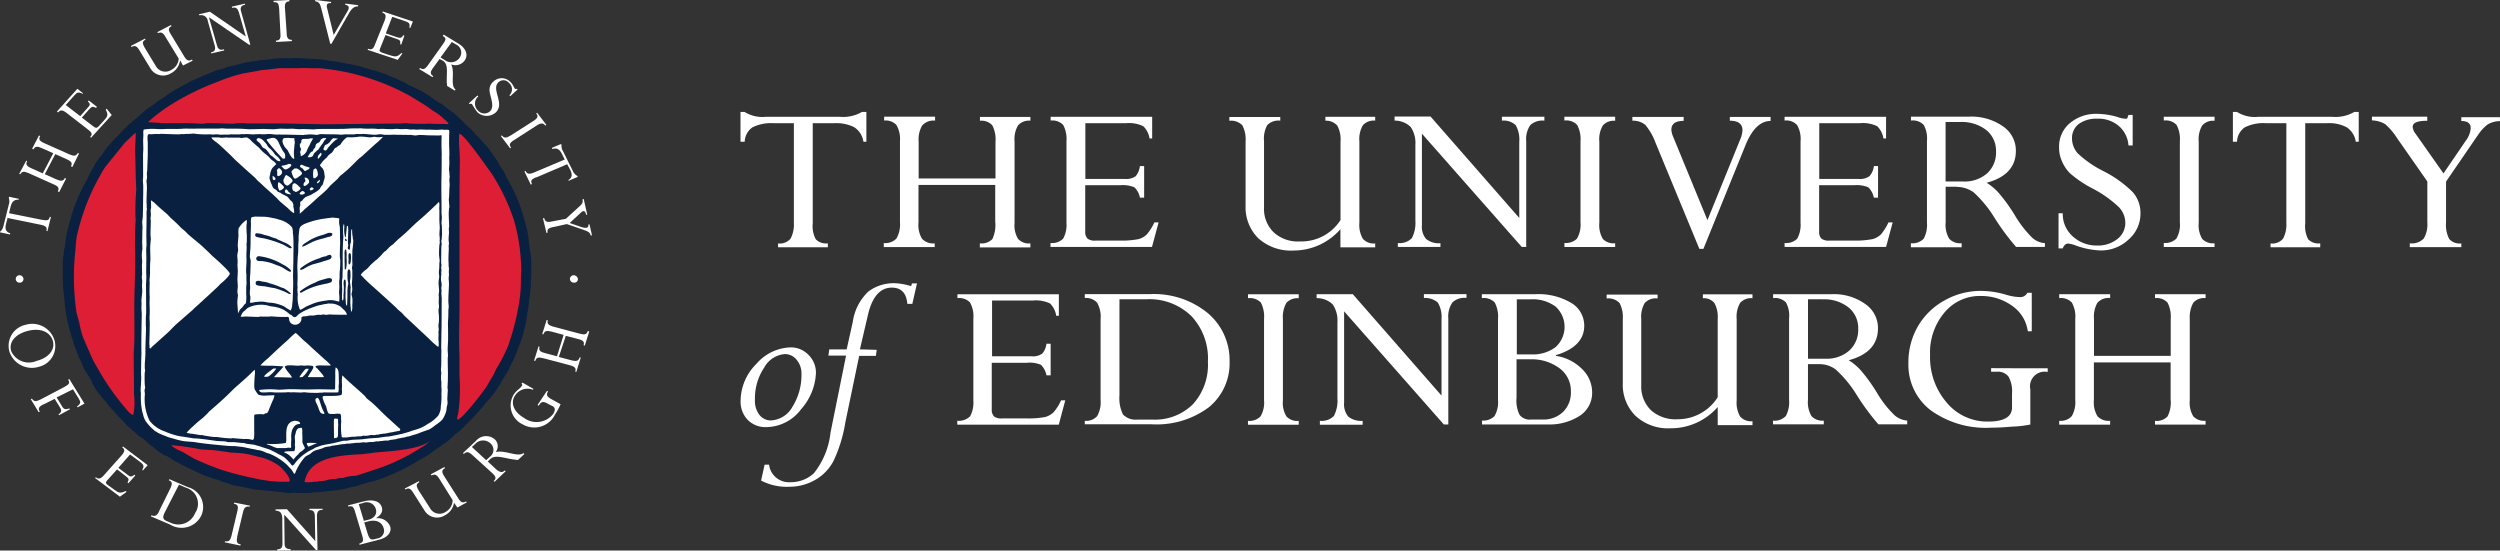 <?xml version="1.0" encoding="UTF-8"?>
<svg xmlns="http://www.w3.org/2000/svg" xmlns:xlink="http://www.w3.org/1999/xlink" width="168.558" height="37.117" viewBox="0 0 168.558 37.117">
  <rect x="0" y="0" width="168.558" height="37.117" fill="#333333" stroke="none"/>
  <defs>
    <clipPath id="a">
      <rect width="168.558" height="37.117" fill="none"></rect>
    </clipPath>
  </defs>
  <g transform="translate(-17377 -5672)">
    <g transform="translate(17377 5672)">
      <g clip-path="url(#a)">
        <path d="M2.842,80.175c.355.071.462.038.515-.2l.077.022-.237.946-.071-.022c.059-.2.012-.328-.385-.41L.509,80.055l-.1.394C.32,80.8.4,81,.693,81.089l-.024.077L0,81.023l.024-.071a.307.307,0,0,0,.119-.131.906.906,0,0,0,.095-.246l.355-1.422a.7.7,0,0,0,0-.448l.018-.082.663.142-.012.055c-.255,0-.45.066-.551.492l-.1.421,2.226.448Z" transform="translate(0 -65.358)" fill="#fff"></path>
        <path d="M8.818,56.753l.787.35c.32.142.462.12.58-.093l.077.038-.468.908L9.7,57.913c.1-.191.077-.328-.284-.476L7.74,56.687c-.32-.142-.45-.131-.58.082L7.1,56.731l.473-.891.059.038c-.1.191-.059.328.284.476l.77.345.71-1.357L8.628,55c-.32-.148-.462-.126-.568.087l-.089-.055.462-.886.077.038c-.118.219-.041.339.284.481l1.681.749c.32.142.462.12.58-.093l.077.038-.45.914-.095-.055c.1-.186.077-.306-.284-.471l-.77-.344-.711,1.356Z" transform="translate(-5.804 -45.01)" fill="#fff"></path>
        <path d="M23.709,36.715l-.059.071c-.237-.12-.3-.093-.486.12l-.474.536.829.629c.118.082.189.082.3-.038l.331-.361c.284-.312.337-.4.154-.766l.059-.066.343.427L23.312,38.8l-.059-.055c.148-.164.148-.273-.148-.5l-1.439-1.116c-.284-.219-.415-.219-.58-.038l-.077-.055L22.388,35.5l.385.3-.024.038c-.3-.148-.385-.1-.592.137l-.551.618.977.749.533-.6c.136-.137.16-.219-.018-.4l.059-.055Z" transform="translate(-17.173 -29.512)" fill="#fff"></path>
        <path d="M51.65,12.43a1.147,1.147,0,0,1-.616.842,1,1,0,0,1-1.4-.366l-.722-1.187c-.2-.328-.32-.328-.533-.219l-.036-.077.947-.492.035.071c-.207.109-.237.219-.059.536l.74,1.22a.737.737,0,0,0,1.054.284.908.908,0,0,0,.5-.766l-.888-1.455c-.16-.29-.3-.35-.509-.257l-.041-.071.912-.476.047.071c-.219.12-.237.252-.059.536l.906,1.5c.2.328.326.328.533.219l.041.077-.651.328-.177-.328Z" transform="translate(-39.513 -8.328)" fill="#fff"></path>
        <path d="M76.858,4.221l-.089.011L74.081,2.389h-.018L74.6,4.265c.071.273.213.35.474.273l.018.077-.876.2-.024-.066c.237-.055.355-.153.237-.536l-.444-1.57a.448.448,0,0,0-.568-.394l-.041-.066.746-.181,2.392,1.652h.024L76.094,2.1c-.1-.344-.219-.416-.474-.355L75.6,1.661l.876-.2.024.071c-.284.055-.355.2-.255.509l.61,2.2Z" transform="translate(-59.973 -1.213)" fill="#fff"></path>
        <path d="M101.849,2.259c.018.328.118.427.355.427v.088l-1.066.055-.012-.088c.237-.011.337-.109.308-.454L101.346.569c-.03-.35-.106-.438-.367-.421l-.018-.093L102.027,0l.018.088c-.237.011-.337.12-.308.454l.118,1.712Z" transform="translate(-82.525)" fill="#fff"></path>
        <path d="M117.456,2.959l-.077-.011-.592-2.33c-.089-.345-.142-.492-.426-.536L116.373,0l1.066.131-.012.082c-.207-.022-.32.055-.272.284l.456,1.86.947-1.625c.119-.219.095-.366-.177-.416L118.4.241l.864.109-.012.082c-.219-.016-.415.109-.616.47L117.45,2.97Z" transform="translate(-95.113)" fill="#fff"></path>
        <path d="M138.049,6.836l-.077-.022c.024-.257-.012-.29-.3-.383l-.693-.241-.373.93c-.059.131-.024.191.13.252l.491.164c.414.131.521.153.817-.131l.077.022-.314.437-2.031-.678.024-.071c.219.071.355.055.474-.3l.651-1.614c.119-.328.071-.437-.16-.525l.03-.077,2.031.678-.178.438-.059-.022c.059-.306-.036-.355-.344-.459l-.811-.273L137,6.081l.782.263c.2.055.284.055.4-.142l.071.022-.207.6Z" transform="translate(-110.988 -3.827)" fill="#fff"></path>
        <path d="M156.972,14.336l.278.164a.6.6,0,0,1,.255.9.688.688,0,0,1-.965.181l-.32-.2.758-1.039Zm-.817,1.149.207.109c.462.274.207.908.3,1.707l.515.312.059-.066c-.391-.284-.018-1.149-.3-1.7a.766.766,0,0,0,.918-.273c.213-.306.148-.755-.4-1.11l-1.024-.624-.059.093c.213.12.249.219.03.525L155.373,15.9c-.219.312-.355.312-.533.191l-.059.071.9.547.047-.071c-.207-.12-.219-.263-.024-.536l.45-.618Z" transform="translate(-126.517 -11.508)" fill="#fff"></path>
        <path d="M175.92,32.491l-.059-.055a.557.557,0,0,0-.03-.837.48.48,0,0,0-.693-.055c-.4.35.03.957.03,1.5a.705.705,0,0,1-.237.558.928.928,0,0,1-1.214-.011,4.315,4.315,0,0,1-.373-.558c-.041-.038-.089-.038-.154,0l-.059-.055.574-.531.059.066a.638.638,0,0,0-.018.952.567.567,0,0,0,.8.055c.373-.339-.024-1.028-.024-1.455a.722.722,0,0,1,.278-.569.8.8,0,0,1,1.125.038c.213.2.237.383.314.454.041.038.059.038.118,0l.059.055-.491.448Z" transform="translate(-141.517 -26.01)" fill="#fff"></path>
        <path d="M185.874,46.909c-.3.186-.355.317-.2.5l-.059.055-.622-.82.059-.055c.148.191.278.2.592.011l1.527-.974c.308-.2.355-.328.2-.509l.059-.055.622.82-.059.055c-.148-.191-.3-.2-.592-.011l-1.527.984Z" transform="translate(-151.217 -37.463)" fill="#fff"></path>
        <path d="M194.416,59.791c-.32.142-.385.219-.284.454l-.077.044-.432-.891.077-.038c.089.181.2.263.568.109l2.072-.875-.178-.361c-.166-.345-.355-.438-.651-.345l-.036-.077.616-.263.041.066a.507.507,0,0,0,0,.164.648.648,0,0,0,.095.252l.651,1.313a.709.709,0,0,0,.3.35l.047.071-.616.263-.024-.044c.207-.142.32-.3.13-.689l-.207-.383-2.072.886Z" transform="translate(-158.267 -47.839)" fill="#fff"></path>
        <path d="M201.206,81.385c-.355.077-.45.164-.4.383l-.077.027-.237-.985.077-.027c.059.2.13.328.533.235l.935-.181.841-.766c.284-.246.32-.339.284-.547l.077-.027.237,1.056-.071.022c-.059-.3-.19-.312-.343-.164l-.769.711.829.284c.26.082.473.055.432-.181l.077-.016.166.738-.077.022c-.059-.2-.142-.263-.438-.366l-1.184-.41-.888.2Z" transform="translate(-163.884 -66.086)" fill="#fff"></path>
        <path d="M4.44,129.943c.817-.219,1.5.022,1.7.656.166.547-.2,1.132-1.107,1.367a1.3,1.3,0,0,1-1.693-.656c-.19-.6.26-1.149,1.1-1.367m-.136-.416a1.445,1.445,0,0,0-1.083,1.821,1.591,1.591,0,0,0,1.971,1.012,1.436,1.436,0,0,0,1.054-1.821A1.567,1.567,0,0,0,4.3,129.528" transform="translate(-2.581 -107.627)" fill="#fff"></path>
        <path d="M12.2,153.207c-.32.164-.373.3-.237.492l-.083.033-.533-.875.083-.033c.13.2.255.219.58.055l1.622-.853c.32-.175.373-.273.237-.481l.083-.038,1.018,1.652-.462.252-.041-.055c.284-.219.255-.306.1-.563l-.373-.6-1.1.547.385.635c.118.181.237.191.473.109l.041.055-.734.4-.041-.055c.178-.11.237-.257.13-.421l-.385-.624-.77.383Z" transform="translate(-9.275 -125.946)" fill="#fff"></path>
        <path d="M37.368,180.953l-.071-.044c.118-.219.1-.273-.142-.454l-.562-.438-.687.766c-.089.109-.089.175.041.273l.4.29c.355.263.438.312.829.131l.059.055-.45.328L35.112,180.6l.047-.055c.177.137.308.137.551-.137l1.184-1.329c.237-.273.237-.4.047-.547l.059-.055,1.658,1.258-.326.355-.041-.038c.154-.273.089-.356-.154-.547l-.669-.492-.787.9.651.492c.148.109.237.137.432-.027l.059.055-.462.514Z" transform="translate(-28.7 -148.37)" fill="#fff"></path>
        <path d="M57.588,191.881l.515.219a1.122,1.122,0,0,1,.58,1.7,1.212,1.212,0,0,1-1.634.656l-.284-.12c-.237-.109-.308-.219-.119-.6l.947-1.849Zm-1.326,1.794c-.16.328-.3.355-.521.273l-.041.071,1.285.547a1.481,1.481,0,0,0,2.1-.569,1.385,1.385,0,0,0-.888-1.947l-1.243-.536-.047.071c.237.093.255.219.118.525l-.77,1.559Z" transform="translate(-45.529 -159.205)" fill="#fff"></path>
        <path d="M83.814,203.181c-.077.328-.012.454.237.492l-.03.077-1.054-.219.024-.077c.225.055.343-.022.432-.355l.4-1.679c.077-.344.024-.438-.237-.492l.03-.077,1.054.208-.024.071c-.249-.044-.367.044-.444.361l-.4,1.685Z" transform="translate(-67.817 -166.966)" fill="#fff"></path>
        <path d="M104.531,206.138h-.083l-2.131-2.379H102.3l.024,1.936c0,.273.13.383.4.366v.088l-.9.011v-.082c.237,0,.373-.071.355-.476l-.012-1.625c-.018-.312-.106-.492-.456-.509v-.082l.77-.011,1.895,2.133h.012l-.024-1.624c0-.355-.119-.454-.367-.454v-.082h.894v.066c-.3,0-.385.12-.385.438l.035,2.286Z" transform="translate(-83.135 -169.042)" fill="#fff"></path>
        <path d="M129.559,201.383l-.343-1.132.284-.071a.632.632,0,0,1,.864.4c.1.328-.089.629-.515.728l-.3.076Zm-.106,1.023c.1.339.041.438-.207.514l.024.071,1.332-.345c.533-.131.847-.492.734-.875a.9.9,0,0,0-.971-.563c.355-.219.491-.454.4-.749-.1-.345-.5-.569-1.2-.394l-1.078.273.024.077c.237-.055.355,0,.45.345l.5,1.663Zm.13-.919.272-.071c.515-.137.912.044,1.03.437a.527.527,0,0,1-.4.711l-.237.055c-.213.055-.314-.011-.432-.366Z" transform="translate(-105.025 -166.263)" fill="#fff"></path>
        <path d="M152.784,189.074a1.155,1.155,0,0,1-.616.859.992.992,0,0,1-1.391-.345l-.746-1.176c-.207-.328-.32-.328-.533-.219l-.036-.066.947-.492.035.066c-.207.12-.237.219-.059.536l.77,1.2a.733.733,0,0,0,1.048.273.908.908,0,0,0,.485-.8l-.9-1.444c-.177-.273-.3-.328-.515-.219l-.059-.077.918-.492.041.077c-.219.12-.237.252-.059.536l.947,1.488c.2.328.337.328.533.219l.047.066-.633.345-.237-.339Z" transform="translate(-122.17 -155.19)" fill="#fff"></path>
        <path d="M171.531,174.99l.219-.2a.717.717,0,0,1,1.018-.055.57.57,0,0,1-.018.908l-.255.235Zm1.066.985.166-.164c.385-.361.989-.016,1.877.055l.426-.4-.059-.066c-.379.3-1.214-.219-1.871-.071a.634.634,0,0,0-.083-.875.9.9,0,0,0-1.261.137l-.864.809.059.055c.178-.148.3-.175.574.076l1.338,1.214c.284.263.272.383.1.536l.059.055.752-.711-.059-.055c-.177.164-.314.142-.592-.082l-.557-.52Z" transform="translate(-139.715 -144.852)" fill="#fff"></path>
        <path d="M191.9,154.366a4.356,4.356,0,0,1-.373.689,1.556,1.556,0,0,1-2.173.667,1.409,1.409,0,0,1-.616-2.007c.219-.328.426-.394.533-.569.059-.071.059-.12,0-.181l.059-.066.746.427-.041.055a1,1,0,0,0-1.208.4c-.314.481-.095,1.094.61,1.5a1.425,1.425,0,0,0,1.942-.235c.118-.164.225-.416,0-.547l-.3-.153c-.3-.181-.456-.181-.592.022l-.059.093-.077-.055.633-.946.077.038c-.154.219-.059.35.154.481l.693.383Z" transform="translate(-154.106 -127.105)" fill="#fff"></path>
        <path d="M198.913,130.4l.829.219c.343.088.474.044.545-.2l.077.016-.3.968-.071-.022c.059-.2.024-.328-.355-.427l-1.794-.476c-.355-.087-.474-.055-.551.186l-.077-.022.3-.963.071.022c-.059.219-.012.328.355.427l.817.219.45-1.444-.811-.219c-.367-.088-.473-.044-.556.186l-.077-.022.3-.952.077.022c-.059.219.024.328.355.427l1.794.476c.343.093.474.055.545-.18l.1.033-.3.952-.083-.022c.059-.2.024-.328-.355-.416l-.841-.219-.474,1.422Z" transform="translate(-161.207 -106.325)" fill="#fff"></path>
        <path d="M6.219,110.27a.243.243,0,0,1-.272.235.25.25,0,1,1,.006-.5.279.279,0,0,1,.272.273" transform="translate(-4.638 -91.448)" fill="#fff"></path>
        <path d="M210.961,110.27a.243.243,0,0,1-.272.235.266.266,0,0,1-.272-.252.258.258,0,0,1,.272-.246.3.3,0,0,1,.272.273" transform="translate(-171.993 -91.448)" fill="#fff"></path>
        <path d="M46.6,50.633a6.953,6.953,0,0,0,.6-.355l.515-.284.456-.328.491-.339.1-.093.119-.055a4.613,4.613,0,0,0,.414-.328l.3-.29.355-.273c.047-.038.059-.082.118-.12.083-.082.19-.164.266-.252l.178-.2a5.458,5.458,0,0,0,.568-.585l.415-.465c.089-.12.2-.235.284-.355l.142-.142.45-.58c.041-.055.059-.131.119-.2a.883.883,0,0,1,.1-.131c.024-.055.059-.109.077-.164l.3-.492c.077-.109.154-.246.237-.361.059-.131.095-.263.16-.383s.142-.274.207-.4c.237-.569.462-1.149.651-1.75a.986.986,0,0,1,.035-.219,5.918,5.918,0,0,0,.154-.656l.041-.35c.041-.2.077-.383.1-.574l.041-.454.047-.181.024-.383.041-.2v-.273a16.069,16.069,0,0,0,.018-1.772c-.024-.3-.089-.6-.13-.875-.035-.317-.059-.613-.118-.908a14.784,14.784,0,0,0-.74-2.352,3.583,3.583,0,0,1-.154-.328c-.106-.219-.225-.421-.326-.635l-.119-.18a5.7,5.7,0,0,0-.272-.569c-.071-.109-.148-.2-.225-.317l-.178-.344c-.219-.328-.45-.645-.681-.957l-.255-.273-.3-.345a2.372,2.372,0,0,1-.272-.263c-.059-.055-.077-.12-.13-.164-.059-.071-.142-.142-.219-.219l-.136-.109a3.528,3.528,0,0,1-.32-.339l-.3-.263-.284-.273-.4-.284-.414-.328c-.089-.066-.2-.109-.284-.164l-.355-.241a1.2,1.2,0,0,1-.249-.191l-.2-.109-.255-.164a9.074,9.074,0,0,0-.876-.416,3.288,3.288,0,0,1-.32-.191c-.2-.082-.373-.18-.551-.263l-.462-.181a1.83,1.83,0,0,1-.237-.109L44.8,24.22a1.217,1.217,0,0,1-.314-.1c-.3-.093-.592-.164-.888-.252-.142-.038-.284-.093-.438-.131-.308-.082-.633-.131-.947-.191-.213-.055-.432-.093-.639-.131l-.415-.044a6.174,6.174,0,0,0-.722-.109l-.284-.011-.2-.022-.373-.011c-.3-.022-.592-.038-.888-.038a1.332,1.332,0,0,1-.391.011h-.438a.389.389,0,0,0-.13.016l-.32.011-.166.038-.166.022a.36.36,0,0,0-.154.011.264.264,0,0,1-.1.011.578.578,0,0,0-.2.022,1.4,1.4,0,0,0-.473.071.316.316,0,0,1-.1.011.672.672,0,0,0-.3.044,3.022,3.022,0,0,0-.669.142,1.251,1.251,0,0,0-.355.093.728.728,0,0,0-.3.066,1.255,1.255,0,0,0-.414.131c-.071.022-.178.022-.237.071a1.1,1.1,0,0,0-.415.126l-.272.109c-.474.191-.947.394-1.391.6a1.36,1.36,0,0,1-.225.137,10.235,10.235,0,0,0-1.539.93c-.148.093-.3.181-.432.284-.083.055-.16.12-.237.181-.13.093-.284.181-.415.284-.272.2-.533.454-.787.678-.154.126-.32.273-.474.383a1.156,1.156,0,0,1-.154.164c-.071.077-.148.137-.213.2-.118.109-.2.235-.3.345a2.172,2.172,0,0,0-.284.273l-.119.137c-.166.181-.32.345-.462.525l-.3.438c-.142.164-.3.383-.414.547a1.845,1.845,0,0,1-.089.186L25,30.915c-.077.153-.142.328-.219.476l-.077.137c-.077.131-.142.273-.237.416a2.7,2.7,0,0,1-.118.273c-.047.088-.095.175-.136.273l-.118.317c-.059.109-.089.219-.142.328a19.259,19.259,0,0,0-.592,2.144l-.041.416c-.018.164-.071.345-.095.492a2.554,2.554,0,0,1-.041.383,2.478,2.478,0,0,0-.024.3c-.024.6-.012,1.181.012,1.75.012.273.059.563.089.837l.024.355c.041.366.118.749.178,1.116.024.093.059.191.077.284a8.047,8.047,0,0,0,.237.859l.071.2a1.836,1.836,0,0,0,.047.2l.355.93a3.825,3.825,0,0,1,.177.344.925.925,0,0,1,.083.235,4.281,4.281,0,0,0,.337.563c.071.153.19.3.266.465a.234.234,0,0,0,.059.164c.018.038.059.055.083.109s.059.131.095.2a2.528,2.528,0,0,0,.284.383l.178.219c.077.1.178.2.255.29l.178.252c.118.12.219.252.355.367.095.109.19.219.278.339.118.12.237.219.355.344a3.723,3.723,0,0,0,.3.328c.148.126.3.273.456.4l.237.219c.13.109.284.175.4.273l.355.328.261.181c.106.087.2.186.314.273l.415.273a1.759,1.759,0,0,1,.3.126c.1.071.219.142.32.219l.337.175c.4.219.829.427,1.243.618.2.082.379.191.574.252s.379.131.557.2a.748.748,0,0,0,.207.055c.178.055.355.131.533.191l.142.038c.154.055.308.12.473.164l.592.109c.3.055.6.131.9.181.119.011.219.022.32.022.142.016.3.044.45.055l.355.022.213.038c.077,0,.154.016.237.016.177.022.355.055.533.071a2.347,2.347,0,0,0,.284.011l.166-.022c.166,0,.355.022.533.022a2.707,2.707,0,0,1,.3,0,2.577,2.577,0,0,0,.592-.055h.278a2.631,2.631,0,0,1,.355-.044c.432-.038.841-.082,1.255-.153a3.245,3.245,0,0,0,.415-.109l.533-.109a1.757,1.757,0,0,0,.249-.093c.136-.038.278-.071.414-.12l.178-.055.3-.066c.213-.055.414-.126.639-.2l.373-.164c.118-.055.249-.093.367-.142l.1-.055c.119-.066.249-.109.367-.164l.426-.23a.936.936,0,0,1,.225-.109" transform="translate(-18.917 -19.27)" fill="#092040"></path>
        <path d="M62.311,74.56H62.3v-.011a.043.043,0,0,1-.041-.038l-.148-.235-.337-.355a4.076,4.076,0,0,0-1.125-.711l-.261-.082a2.567,2.567,0,0,0-.284-.12,1.28,1.28,0,0,0-.3-.055,2.073,2.073,0,0,0-.308-.066l-.633-.131c-.207-.022-.415-.055-.616-.071a4.468,4.468,0,0,1-.474-.016c-.746-.071-1.492-.131-2.214-.252-.249-.033-.5-.033-.74-.066a5.65,5.65,0,0,1-.711-.181,2.655,2.655,0,0,1-.373-.109c-.118-.055-.237-.093-.355-.142-.083-.044-.178-.077-.249-.109a1.606,1.606,0,0,0-.177-.11c-.024-.016-.059-.027-.077-.054a3.469,3.469,0,0,1-.515-.525,1.3,1.3,0,0,1-.237-.465c-.018-.088-.047-.164-.071-.257a4.585,4.585,0,0,1-.1-1.187,1.22,1.22,0,0,0-.018-.252c.012-.312.041-.629.041-.93l-.012-.2.012-.93c0-.2.024-.4.012-.6-.012-.821.012-1.685.024-2.527l-.024-.35L52,63.035l-.012-.181.059-.569c0-.148-.018-.3-.018-.438a2.834,2.834,0,0,0,.012-.317,2.129,2.129,0,0,1-.024-.273,1.179,1.179,0,0,0,.018-.252l-.012-.509a2.543,2.543,0,0,0,.018-.312,2.475,2.475,0,0,1,.012-.76,3.089,3.089,0,0,0-.012-.4l.012-.892.012-.181-.024-.383.041-.328c.018-.531.018-1.078.03-1.6V55.1c-.012-.131-.024-.252-.024-.383a1.311,1.311,0,0,0,.018-.263L52.1,53.091c0-.164.018-.317.018-.47l-.012-.558.018-.367a.984.984,0,0,1,.012-.328c0-.027.041-.027.059-.027a3.4,3.4,0,0,1,.728-.038,5.567,5.567,0,0,0,.8,0h.734c.142,0,.284-.011.438-.022.3,0,.533.017.805,0H57a3.409,3.409,0,0,0,.414-.016c.119,0,.219.022.355.022H58.2c.225,0,.474,0,.711.016l.314.022c.32,0,.651-.011.977-.022l.651.022c.178,0,.355-.038.545-.038l.415.011.373-.011.438.038c.119-.011.219-.011.337-.011l.651.022c.095-.017.2-.017.3-.027.592-.011,1.149,0,1.741-.011l.385-.022c.272-.016.533,0,.8-.016a.3.3,0,0,0,.136.016c.225.022.474,0,.728.011.1,0,.177.022.284.022a3.173,3.173,0,0,1,.326-.011c.166.011.373.022.533.022.119,0,.237-.022.367-.022l.272.022.385-.011.272.038.219-.011a1.182,1.182,0,0,0,.237.016l.237-.011.414.016c.225-.011.456.011.687.011l.337-.022a.989.989,0,0,0,.219.016.745.745,0,0,1,.219.011l.012.011c.047.071.018.191.018.284,0,.273-.012.563,0,.853.012.181.012.383.012.558l-.012.181c.012.137.012.273.012.383l-.024.383.047.5-.024.191a3.1,3.1,0,0,0,.024.328l-.024.328-.012.4-.024.317.041.492a.344.344,0,0,0-.03.175,2.31,2.31,0,0,0-.012.4c0,.235.024.492.024.727l-.024.153a3.037,3.037,0,0,1,.012.328,3.855,3.855,0,0,0-.024.4c0,.093.024.191.024.284l-.024.153a1.16,1.16,0,0,1,.012.2c-.012.263-.024.492-.024.766.012.126.012.257.012.383l.024.148-.012.263.012.164-.024.273a2.993,2.993,0,0,1,.024.4c-.012.366-.041.727-.041,1.1,0,.153.024.284.024.427a1.755,1.755,0,0,0-.024.252c0,.181,0,.356-.012.525l-.018.284c.012.355.012.711.012,1.056,0,.257-.03.514-.03.755l.024.4c0,.055-.018.109-.018.153v.284l.012.678c0,.263,0,.547-.018.831l-.012.219.024.148c-.018.164-.018.328-.03.492-.012.126.012.273.012.41-.012.082-.041.181-.059.263a1.337,1.337,0,0,1-.036.273,1.922,1.922,0,0,1-.237.525,1.553,1.553,0,0,1-.308.274c-.059.055-.13.093-.2.142a2.462,2.462,0,0,1-.373.263c-.077.038-.178.055-.255.093-.178.055-.355.131-.533.2-.154.055-.337.093-.491.153l-.13.038a.829.829,0,0,0-.284.071.574.574,0,0,0-.219.038,1.4,1.4,0,0,0-.3.055.17.17,0,0,1-.089.027.508.508,0,0,0-.142.022,1.361,1.361,0,0,0-.367.071,1.143,1.143,0,0,0-.237,0,.538.538,0,0,0-.148.027.483.483,0,0,0-.219.022h-.118a.33.33,0,0,0-.166.027.564.564,0,0,0-.154.022,1.017,1.017,0,0,0-.32.016l-.118.011c-.1,0-.207-.038-.3.011a.412.412,0,0,0-.166.011H66.6a1.573,1.573,0,0,0-.284.017.478.478,0,0,1-.118.011l-.083.011a.2.2,0,0,1-.077.011h-.13a.423.423,0,0,0-.16.027l-.118.011a.464.464,0,0,0-.178.022.33.33,0,0,0-.166.027.506.506,0,0,0-.142.022.3.3,0,0,0-.119.016l-.083.011a.517.517,0,0,0-.219.055.373.373,0,0,0-.136.016.891.891,0,0,0-.385.109c-.1.038-.2.055-.284.093a.9.9,0,0,0-.515.263c-.119.093-.272.131-.385.235a3.594,3.594,0,0,0-.663,1.083" transform="translate(-42.455 -42.611)" fill="#fff"></path>
        <path d="M65.044,74.511c.071-.038.16-.055.249-.093a5.356,5.356,0,0,1,.533-.109c.331-.055.651-.142.971-.219h.237a3.415,3.415,0,0,1,.391-.066L67.957,74c.2-.011.415-.055.628-.071l.568-.038c.166-.022.337-.055.5-.071a.815.815,0,0,1,.16-.011c.255-.038.515-.093.746-.142.077-.027.166-.027.237-.055a7.306,7.306,0,0,0,.7-.219,4.055,4.055,0,0,0,.556-.186,2.488,2.488,0,0,0,.438-.252,2.392,2.392,0,0,0,.711-.569,1.27,1.27,0,0,0,.154-.416,1.008,1.008,0,0,0,.012-.191,4.285,4.285,0,0,0,.041-.875,2.642,2.642,0,0,0,.012-.306.766.766,0,0,1-.012-.164V70.1l-.024-.131v-.23c0-.071.018-.131.018-.219s-.024-.137-.024-.219.018-.164.018-.262c.012-.328,0-.667.012-1l-.012-.246.012-.875c.024-.8.012-1.657.024-2.461a1.231,1.231,0,0,1-.018-.257.162.162,0,0,1-.012-.071.558.558,0,0,0,.012-.2.6.6,0,0,1-.012-.142c0-.055.024-.131.024-.2,0-.142-.047-.273-.047-.416a2.173,2.173,0,0,1,.024-.29.564.564,0,0,0-.012-.142l.024-.137-.024-.164.024-.191c0-.055-.024-.109-.024-.164l.012-1.039c0-.077.024-.148.024-.219s-.024-.131-.024-.2l.024-.12.024-.339-.012-.547-.024-.181c0-.142.024-.273.024-.4l-.024-.317c.012-.82-.024-1.6,0-2.423.012-.438.012-.9.012-1.351.012-.252-.012-.509-.012-.738s0-.454.012-.7c0-.022-.13-.011-.154,0l-.77-.011c-.166-.011-.337-.022-.515-.022a.337.337,0,0,0-.154.011l-.19.022-.284-.038-.965-.011a3.013,3.013,0,0,0-.385,0h-.468a1.018,1.018,0,0,0-.444-.016.441.441,0,0,1-.119.011,2.582,2.582,0,0,1-.355-.016c-.178-.011-.367-.038-.545-.038-.142.038-.337-.022-.473.022a.375.375,0,0,1-.119.011h-.438a.733.733,0,0,0-.225.011.316.316,0,0,0-.142.011c-.119,0-.219-.022-.337-.022l-.858-.011a1.287,1.287,0,0,0-.355.011c0,.022-.018.022-.059.022a.478.478,0,0,1-.13.011,2.22,2.22,0,0,0-.568-.022.14.14,0,0,1-.077.011.464.464,0,0,0-.178.022L62.9,53.447h-.32c-.059,0-.13-.022-.166,0a2.891,2.891,0,0,1-.308-.011,2.071,2.071,0,0,0-.58-.011h-.284a.393.393,0,0,0-.2,0,1.141,1.141,0,0,0-.272.011c-.166,0-.308-.022-.474-.022a.409.409,0,0,0-.166.011,1.168,1.168,0,0,0-.337.011h-.462a.833.833,0,0,0-.237.011c-.189,0-.391,0-.592.011a1.386,1.386,0,0,0-.474-.011,2.341,2.341,0,0,0-.432-.011,6.767,6.767,0,0,1-.758-.038.7.7,0,0,0-.32,0,.34.34,0,0,0-.154.011,1.029,1.029,0,0,0-.32.011.9.9,0,0,0-.3.011c-.32,0-.681-.016-1.03-.027a1.162,1.162,0,0,0-.337.011,2.438,2.438,0,0,0-.5.011c-.059,0-.207-.028-.237.016-.083.109-.03.438-.03.536v.875l-.035.974c0,.093-.024.153-.024.252l.012.252-.041.252a3.325,3.325,0,0,1,.03.531c-.012.284-.024.6-.024.9.012.12.012.235.012.356a.4.4,0,0,1,.012.12,1.3,1.3,0,0,0-.024.219c.012.52-.012,1.017-.012,1.542l.012.667a2.863,2.863,0,0,0-.024.328l.012.492-.012,1.017c.012.12.012.235.012.355l-.024.46.012,1.843c0,.148-.024.273-.024.438v.481a1.319,1.319,0,0,1,.012.219c-.012.547-.041,1.067-.041,1.624,0,.252-.024.476-.041.711v.328l.024.126-.024.131c-.012.12-.012.252-.012.366,0,.137,0,.317.012.47,0,.071.024.131.024.2s-.041.12-.041.191c0,.093.024.153.024.252a3.29,3.29,0,0,0,.32,1.794,2.168,2.168,0,0,0,1.007.711,5.093,5.093,0,0,0,.817.284c.207.055.414.071.633.109l.515.082a4.723,4.723,0,0,1,.491.033c.355.038.71.093,1.066.142.166.011.355.022.515.022a1.008,1.008,0,0,1,.219.055H59.4l.438.044a1.374,1.374,0,0,0,.219.011,1.528,1.528,0,0,1,.2.055l.533.066.178.055a2.634,2.634,0,0,1,.355.109c.178.055.355.109.533.175l.367.181.207.12a2.381,2.381,0,0,1,.4.219,3.779,3.779,0,0,1,.4.41c.047.055.071.109.136.131,0,.022.012.011.024.011,0-.022.059-.055.089-.082l.077-.109a3.11,3.11,0,0,1,1.208-.93.885.885,0,0,1,.3-.148" transform="translate(-43.648 -44.373)" fill="#092040"></path>
        <path d="M117.375,61.427h-.041V61.3c.024-.131.13-.191.207-.284.142.12-.077.312-.166.4" transform="translate(-95.908 -50.723)" fill="#fff"></path>
        <path d="M119.782,55.531a2.364,2.364,0,0,0,.142-.191l.13-.126a2.731,2.731,0,0,0,.3.022v.044c-.142,0-.533.454-.633.569-.041.055-.089.164-.154.191a.115.115,0,0,1-.118-.022c-.1-.055-.024-.142.012-.219a.179.179,0,0,1,.047-.109.384.384,0,0,1,.119-.055,1.205,1.205,0,0,0,.154-.109" transform="translate(-97.593 -45.899)" fill="#fff"></path>
        <path d="M114.108,55.81c.024-.055.024-.131.059-.2s.136-.093.213-.153.071-.12.119-.181a.464.464,0,0,1,.177-.093h.178c0,.055-.095.131-.136.181a1.16,1.16,0,0,1-.13.219c-.059.066-.1.137-.154.208-.047.055-.059.109-.106.164-.041.022-.059.055-.1.071a1.19,1.19,0,0,1-.089.088l-.089.082c-.059.066-.059.164-.13.219a.383.383,0,0,1-.284.055h-.03a1.443,1.443,0,0,1,.219-.339c.041-.038.089-.038.13-.071a.505.505,0,0,1,.047-.12c.024-.055.089-.066.1-.126" transform="translate(-92.86 -45.872)" fill="#fff"></path>
        <path d="M110.688,55.743c0-.055.071-.109.095-.164.024-.071-.012-.131.059-.2s.414,0,.521-.066h.219v.022c-.018,0-.018.011-.018.022a3.733,3.733,0,0,0-.237.454l-.095.164-.071.186a.718.718,0,0,1-.4.355c-.018,0,0-.126-.018-.148a.316.316,0,0,1-.024-.164c.012-.071.059-.12.059-.191a.351.351,0,0,1-.083-.273" transform="translate(-90.476 -45.98)" fill="#fff"></path>
        <path d="M104.37,55.128c.059-.055.237-.027.32-.044a2.534,2.534,0,0,0,.414.022l.012.164a.554.554,0,0,1,.024.131l-.024.142c-.012.2-.041.4-.041.6l.024.361h-.012V56.5c-.178,0-.373-.492-.45-.6-.047-.066-.107-.109-.148-.164-.1-.131-.278-.459-.118-.6" transform="translate(-85.26 -45.791)" fill="#fff"></path>
        <path d="M98.465,55.24c.024-.082.237-.082.32-.131.077,0,.2-.011.237.022.2.093.278.355.355.525l.178.328.118.164a.436.436,0,0,1,.041.186c0,.055.012.131-.041.164a.163.163,0,0,1-.142-.011,12.63,12.63,0,0,1-1.066-1.225v-.017" transform="translate(-80.485 -45.81)" fill="#fff"></path>
        <path d="M94.893,55.127a.618.618,0,0,1,.237.109,2.3,2.3,0,0,1,.3.328.71.71,0,0,0,.118.186c.071.066.148.126.213.2a1.547,1.547,0,0,1,.177.219l.059.088.136.109a.982.982,0,0,1,.219.284c-.024,0-.024.022-.024.038a.4.4,0,0,1-.219-.055l-.278-.252c-.059-.055-.13-.071-.178-.131a2.989,2.989,0,0,0-.284-.366c-.059-.055-.154-.071-.219-.131l-.012-.016c-.059-.071-.1-.164-.154-.235s-.177-.142-.237-.219v-.027c-.03-.088.077-.109.142-.137" transform="translate(-77.44 -45.818)" fill="#fff"></path>
        <path d="M112.15,70.971a.433.433,0,0,0,.118.011.289.289,0,0,1,.178.328c-.024.055-.1.109-.154.164-.047.016-.106.066-.16.066-.077-.011-.059-.164-.024-.2.018-.066.095-.077.095-.148,0-.109-.059-.153-.059-.219" transform="translate(-91.612 -58.998)" fill="#fff"></path>
        <path d="M111.3,66.122c-.059.022-.1.093-.154.093-.077,0-.118-.109-.178-.164s-.2-.077-.166-.186c.012-.055.059-.055.077-.071v-.011c.089.027.154.066.237.1s.189.055.3.093c.018.011.018.022.018.055a.342.342,0,0,1-.13.109" transform="translate(-90.563 -54.685)" fill="#fff"></path>
        <path d="M110.982,76.408c-.024.093-.237.131-.32.082-.118-.055.1-.2.154-.235.047.022.178.082.166.153" transform="translate(-90.427 -63.39)" fill="#fff"></path>
        <path d="M108.169,73.82c-.041.011-.059-.022-.077-.038a.4.4,0,0,1-.1-.044.347.347,0,0,1-.059-.252.485.485,0,0,1,.018-.164c.012-.038.059-.055.1-.082a.339.339,0,0,1,.118.027,2.254,2.254,0,0,1,.32.3c.012.109-.237.252-.326.263" transform="translate(-88.223 -60.884)" fill="#fff"></path>
        <path d="M117.216,71.878a.232.232,0,0,1-.148.219c0,.027-.059,0-.059,0,0-.1.119-.164.19-.219h.018Z" transform="translate(-95.643 -59.752)" fill="#fff"></path>
        <path d="M115.808,67.888c-.041.022-.059.055-.118.055s-.059-.027-.077-.066a2.3,2.3,0,0,1,.012-.492c.012-.044.089-.077.13-.109.1.033.1.088.13.175.047.153.095.317-.083.438" transform="translate(-94.495 -55.925)" fill="#fff"></path>
        <path d="M114.639,74.933c.012,0,.012.011,0,.011,0,.055-.178.164-.237.109-.071-.071.03-.142.071-.191a.251.251,0,0,1,.166.071" transform="translate(-93.492 -62.232)" fill="#fff"></path>
        <path d="M107.871,67.339h.142c.071.027.355.23.332.339-.024.093-.119.142-.2.2a.56.56,0,0,1-.272.148c-.1.011-.237-.416-.237-.492a1,1,0,0,1,.213-.2h.012" transform="translate(-87.984 -55.979)" fill="#fff"></path>
        <path d="M105.085,70.5c-.059.055-.13.12-.189.12s-.077-.038-.13-.055a.408.408,0,0,1-.13-.35l.059-.109c.047-.109.03-.12.119-.2.118.044.473.273.432.421a.413.413,0,0,1-.16.164" transform="translate(-85.524 -58.108)" fill="#fff"></path>
        <path d="M105.6,76.022h-.018c0,.022-.059.011-.059.011-.213-.038-.444-.093-.278-.328.041,0,.059,0,.077.016.059.044.059.088.1.126.059.076.148.1.178.18" transform="translate(-85.982 -62.933)" fill="#fff"></path>
        <path d="M102.193,67.261a1.4,1.4,0,0,1,.142-.137v-.011c.178.109.308.284.13.465a.309.309,0,0,1-.142.082c-.154.022-.089-.164-.1-.235a.331.331,0,0,0-.03-.164" transform="translate(-83.532 -55.791)" fill="#fff"></path>
        <path d="M103.944,65.64V65.6c.024-.011.059-.011.077-.022a1.269,1.269,0,0,0,.426-.12c.041.011.118.011.142.055.083.109-.278.339-.379.328-.118-.011-.178-.142-.261-.2" transform="translate(-84.963 -54.416)" fill="#fff"></path>
        <path d="M102.626,72.824a.122.122,0,0,1,.077.016c.059.038.308.252.308.328s-.2.2-.272.208c-.059.016-.059-.033-.077-.066a.708.708,0,0,1-.03-.492" transform="translate(-83.864 -60.534)" fill="#fff"></path>
        <path d="M100.757,70.541c-.13.038-.1-.2-.1-.284.106.038.308.252.106.284" transform="translate(-82.273 -58.404)" fill="#fff"></path>
        <path d="M110.564,147.941a2.9,2.9,0,0,1,.355-.481c.018-.022.047-.055.071-.055v-.017h.2a1.611,1.611,0,0,1-.415.547.566.566,0,0,1-.219.016v-.011Z" transform="translate(-90.37 -122.523)" fill="#fff"></path>
        <path d="M97.809,147.828a.7.7,0,0,1-.284.011c0-.12.515-.454.616-.547h.207a2.057,2.057,0,0,1-.533.536" transform="translate(-79.717 -122.443)" fill="#fff"></path>
        <path d="M117.037,160.041c-.089.038-.207-.038-.255-.093a1.319,1.319,0,0,1-.1-.219,2.527,2.527,0,0,0-.142-.361.526.526,0,0,1-.089-.284c.012-.055.059-.082.119-.12a.151.151,0,0,1,.089.055l.059.109.118.361a2.61,2.61,0,0,0,.177.416c.012.028.077.12.024.137" transform="translate(-95.185 -132.145)" fill="#fff"></path>
        <path d="M99.946,135.394c.059.093.456.492.432.569-.012.022-.024.022-.059.022H99.33v-.011h-.012c0-.055.041-.082.059-.12.059-.12.314-.437.3-.558a.074.074,0,0,0-.071-.071,1.854,1.854,0,0,0-.551-.011,1.243,1.243,0,0,0-.4,0c-.178,0-.811-.088-.888.055-.024.038.012.071.024.109a2.507,2.507,0,0,0,.284.383c.059.071.1.142.154.219V136a.053.053,0,0,1-.041.011c-.385-.011-.769-.022-1.16-.022v-.017c.012,0,.568-.618.633-.689,0-.016-.012-.016-.012-.016a1.254,1.254,0,0,0-.207-.022l-.355-.022c-.314-.017-.675,0-.983-.028a5.059,5.059,0,0,1,.545-.509q.595-.574,1.243-1.149c.136-.126.278-.273.432-.41.059-.038.089-.082.142-.109v-.022a1.166,1.166,0,0,1,.237.2c.13.12.237.235.373.356.077.055.154.131.237.2.355.345.728.667,1.089,1a4.194,4.194,0,0,1,.462.437l-.077.011h-.355a.565.565,0,0,0-.136,0,1.2,1.2,0,0,0-.474.038c0,.071.071.126.118.164" transform="translate(-78.55 -110.556)" fill="#fff"></path>
        <path d="M95.709,148.359a5.649,5.649,0,0,1,1.3-.016c.284,0,.533-.038.787-.038.367,0,.74.022,1.113.022l.58-.011c.438-.011.888.011,1.314.011v-.011c.024,0,.024-.12.024-.142l.012-.8a2.681,2.681,0,0,1,.024-.536c.219.109.2.366.207.6l.012.449-.024.252a.942.942,0,0,1-.018.366v.022h-.012c0-.016-.077,0-.118,0h-.651a1,1,0,0,0-.314.016,1.133,1.133,0,0,0-.272.011c-.237,0-.491,0-.746-.022a1.068,1.068,0,0,0-.373,0c-.2,0-.373-.016-.551-.016a.265.265,0,0,0-.13.011,1.315,1.315,0,0,0-.414,0,.644.644,0,0,0-.178,0h-.533a2.093,2.093,0,0,0-.331-.016H96.3a.477.477,0,0,1-.13.011c-.207,0-.373.044-.462-.126.012.016,0-.016.012-.044" transform="translate(-78.232 -122.066)" fill="#fff"></path>
        <path d="M123.516,168.548c-.047.055-.178.055-.237.071l-.012-.984a2.193,2.193,0,0,1,.012-.284c.012-.038.024-.055.059-.055a.712.712,0,0,1,.19.017c.024,0,.024.131.024.164a1.385,1.385,0,0,0,.012.219,2.936,2.936,0,0,0-.012.328c-.012.12.024.437-.041.525" transform="translate(-100.758 -139.072)" fill="#fff"></path>
        <path d="M124.321,153.767a.554.554,0,0,0-.148.022,1.729,1.729,0,0,0-.272.055,3.093,3.093,0,0,0-.355.066l-.237.038a.511.511,0,0,0-.16.016.317.317,0,0,1-.1.011c-.041,0-.059.022-.089.038a.545.545,0,0,0-.237.022.32.32,0,0,1-.1.011.855.855,0,0,0-.4.038.34.34,0,0,0-.154.011.759.759,0,0,1-.166-.022c0,.022-.166.055-.2.055a1.727,1.727,0,0,0-.3.016.334.334,0,0,1-.107.011.808.808,0,0,0-.284.022.466.466,0,0,0-.177.022c-.089,0-.32.022-.373-.022a4.155,4.155,0,0,1-.036-1.039l-.012-.219c0-.082.024-.345-.13-.312a1.013,1.013,0,0,0-.32.011c-.089,0-.338.011-.385-.038-.095-.082-.136-.383-.189-.509a2.089,2.089,0,0,1-.219-.558.1.1,0,0,1,.018-.071c.041-.055.219-.038.3-.038.154,0,.9.011.965-.093a.739.739,0,0,0,.012-.345c.012-.12.012-.252.012-.366a2.127,2.127,0,0,1,.024-.585c.474.481,1.007.908,1.492,1.367a1.057,1.057,0,0,1,.13.164c.118.109.255.208.385.317.337.3.651.64.977.941l.77.7c.059.055.13.093.142.142.03.082-.047.109-.077.12" transform="translate(-97.419 -124.707)" fill="#fff"></path>
        <path d="M134.879,84.023l.237-.246a1.66,1.66,0,0,1,.278-.219c.118-.126.237-.23.355-.35.148-.109.278-.246.415-.35l.805-.766c.414-.35.829-.722,1.208-1.094a3.67,3.67,0,0,0,.308-.3c.059.087.024.328.024.437.024.273,0,.58.012.875l.024.438c-.012.153-.024.312-.024.465l.024.273-.012.131a.644.644,0,0,1,.012.148l-.024.12a7.062,7.062,0,0,0-.024.711l.041.361-.024.2a3.8,3.8,0,0,1-.018.454.716.716,0,0,0-.012.153c0,.093.024.2.024.3a3.1,3.1,0,0,0-.047.416l.041.525a2.052,2.052,0,0,0-.03.328.311.311,0,0,1,.012.109l-.012.35.024.252a1.048,1.048,0,0,1-.03.181,1.753,1.753,0,0,0,.012.355,3.213,3.213,0,0,1,0,.585l-.024.131a2.661,2.661,0,0,0,.024.306l-.024.181.012.186a1.946,1.946,0,0,0-.012.263c0,.082.059.536-.024.536a4.753,4.753,0,0,1-.574-.509L136.2,88.41c-.089-.082-.154-.181-.237-.252l-.237-.2-.118-.126q-.8-.738-1.6-1.449a10.347,10.347,0,0,1-.787-.766l.012-.033a1.537,1.537,0,0,1,.373-.344c.119-.109.207-.219.308-.328l.308-.273.118-.088c.071-.082.177-.164.249-.252a3.164,3.164,0,0,1,.255-.273" transform="translate(-108.894 -67.084)" fill="#fff"></path>
        <path d="M113.266,55.215c.059-.033.089-.033.13-.077a.629.629,0,0,0,.077-.12,1.936,1.936,0,0,1,.237-.273l.106-.082c.059-.044.166-.016.237-.016.148,0,.3-.011.444-.022.071-.016.136-.016.2-.027.106,0,.213,0,.326.011a3.513,3.513,0,0,0,.373.038c.118,0,.207-.038.32-.038l.119.022a1.3,1.3,0,0,0,.414-.022v.011h.012c0,.022,0,.011-.012.011l-.012.022a4.323,4.323,0,0,1-.473.437l-.888.81c-.059.055-.142.109-.207.164-.272.252-.515.525-.788.766l-.3.257c-.059.055-.118.093-.166.131a1.222,1.222,0,0,0-.178.2c-.166.164-.355.328-.515.476-.077.1-.166.186-.237.273-.177.164-.367.339-.556.492-.308.284-.616.569-.947.842a2.245,2.245,0,0,1-.3.273v.011h-.018v-.011h-.012a.38.38,0,0,0,.012-.12l-.012-.273.041-.142c.012-.093-.024-.164.012-.235.024-.055.089-.055.13-.109a1.1,1.1,0,0,1,.213-.219,2.932,2.932,0,0,1,.337-.137l.2-.12a1.746,1.746,0,0,0,.426-.3l.089-.164.118-.142c.024-.055.024-.142.059-.219a1.254,1.254,0,0,0,.071-.29l-.041-.3a.584.584,0,0,0-.178-.339.338.338,0,0,1-.1-.131c-.018,0,0-.038.018-.055a.383.383,0,0,0,.059-.077,1.625,1.625,0,0,1,.343-.366c.071-.055.083-.12.148-.181a2.086,2.086,0,0,1,.237-.181.924.924,0,0,1,.095-.131.559.559,0,0,1,.083-.142c.041-.055.1-.055.142-.093l.13-.109" transform="translate(-90.449 -45.386)" fill="#fff"></path>
        <path d="M78.548,54.923a1.834,1.834,0,0,0,.426-.016,1.544,1.544,0,0,0,.32.011h.592a.543.543,0,0,0,.154.027,2.343,2.343,0,0,1,.337-.038.823.823,0,0,1,.32.252c.148.131.3.273.456.4.1.093.2.219.3.312.13.12.255.2.385.328.077.066.118.137.2.208a1.234,1.234,0,0,0,.13.093.7.7,0,0,1,.2.219c-.041,0-.118.1-.142.126a.683.683,0,0,0-.237.367.467.467,0,0,0-.035.181.7.7,0,0,0-.041.3l.059.2.095.219c.035.066.047.164.118.219.036.055.118.071.16.109.059.038.077.093.13.131a.37.37,0,0,0,.148.055.951.951,0,0,0,.219.137,1.893,1.893,0,0,1,.3.164l.154.2c.059.055.13.093.166.164l.059.164a.443.443,0,0,0,0,.153,1.283,1.283,0,0,1,.047.394c-.118,0-.355-.263-.426-.328l-.515-.437c-.13-.126-.237-.257-.373-.372-.237-.235-.515-.454-.758-.689-.13-.131-.272-.252-.4-.366l-.166-.186c-.456-.4-.906-.809-1.344-1.214l-.355-.356c-.261-.241-.5-.481-.77-.711-.136-.126-.415-.273-.474-.437h.562" transform="translate(-63.736 -45.641)" fill="#fff"></path>
        <path d="M56.972,88.4c-.207.181-.373.383-.568.558l-.888.8a3.415,3.415,0,0,0-.3.284H55.2c0,.022-.041-.055-.041-.055a1.947,1.947,0,0,0-.012-.273l.024-.848c0-.219.012-.454,0-.678l-.012-.23a6.211,6.211,0,0,0,.012-.667L55.161,87l.012-.416-.012-.262c0-.235,0-.492.012-.727a1.319,1.319,0,0,1-.012-.219,1.965,1.965,0,0,0,.024-.273c.024-.208,0-.4.012-.591,0-.164.012-.3.024-.46,0-.328-.024-.629-.012-.952l.041-.454-.024-.257c0-.328.018-.656.018-.974a1.159,1.159,0,0,1-.012-.2,1.176,1.176,0,0,0,.018-.252,2.316,2.316,0,0,1-.012-.284,1.558,1.558,0,0,0,.03-.164l-.012-.465a1.55,1.55,0,0,1,.355.284c.237.219.474.427.728.64.077.082.166.164.237.252.177.153.367.328.533.492l.166.175c.118.109.237.191.355.312.059.044.083.109.136.137.284.252.568.476.847.711.272.252.533.492.8.766.166.137,1.225,1.067,1.16,1.2l-.047.088a3.472,3.472,0,0,1-.6.591,2.433,2.433,0,0,1-.178.191l-.462.427-.651.6-.444.4c-.041.038-.059.071-.118.12l-1.078.941" transform="translate(-45.079 -66.544)" fill="#fff"></path>
        <path d="M74.1,150.781a2.481,2.481,0,0,0-.58.016c-.024.022-.024.055-.041.071v1.023a2.459,2.459,0,0,1-.018.509.145.145,0,0,1-.059.093v.011c-.118,0-.225-.055-.326-.055a1.769,1.769,0,0,0-.3,0c-.059,0-.142-.017-.219-.017l-.438-.038a.379.379,0,0,0-.189.011,7.812,7.812,0,0,1-.947-.093,2.233,2.233,0,0,1-.426-.027l-.355-.055a.518.518,0,0,1-.148-.033.862.862,0,0,0-.213-.016l-.5-.082a1.741,1.741,0,0,1-.4-.071h-.012V152c.024,0,.012.011.024-.011a4.151,4.151,0,0,1,.32-.328l.3-.273c.142-.126.308-.257.462-.383l.219-.208a1.84,1.84,0,0,0,.177-.191c.373-.328.77-.667,1.143-1.023.237-.219.438-.438.681-.656.326-.284.651-.569.971-.875l.272-.273c.059.076.024.372.012.481-.012.164-.024.339-.024.5a1.029,1.029,0,0,0,.024.328,2.216,2.216,0,0,0,.154.246c.041.055.059.109.118.131a1.257,1.257,0,0,0,.462.055c.2-.011.4-.022.6-.022a1.02,1.02,0,0,1-.13.383c-.077.191-.166.383-.237.585a.62.62,0,0,1-.119.219c-.047.044-.106.016-.16.044a.116.116,0,0,1-.083.055" transform="translate(-56.341 -122.847)" fill="#fff"></path>
        <path d="M99.213,170.014a1.633,1.633,0,0,1-.4-.153c-.1-.044-.219-.066-.308-.109H98.5v-.017h.012c0-.022-.012-.011.012-.011a5.229,5.229,0,0,0,1.243-.055c.047-.033.047-.2.047-.273,0-.41-.059-.957.355-1.17a1.635,1.635,0,0,1,.2-.055c.118,0,.385.038.373.18,0,.038-.059.038-.077.038-.272.038-.32.164-.438.355a1.467,1.467,0,0,0-.077.64c-.012.2-.012.394-.012.6,0,.016-.136,0-.178,0-.071,0-.136.027-.2.027h-.533" transform="translate(-80.511 -139.8)" fill="#fff"></path>
        <path d="M106.018,172.524a1.164,1.164,0,0,0-.142.164,2.042,2.042,0,0,0-.32.355h-.012a2.763,2.763,0,0,0-.255-.262,1.152,1.152,0,0,0-.355-.208v-.011h-.018v-.022h.012c0-.022.024-.011.041-.022a.866.866,0,0,1,.16-.022c.154-.011.32-.011.474-.011.012-.022.012-.055.024-.071a1.905,1.905,0,0,0,.03-.191l-.024-.18a.607.607,0,0,0,.018-.181c0-.131-.024-.273-.012-.4.018-.071.047-.142.059-.219a.494.494,0,0,1,.119-.257c.059-.066.154-.055.237-.088.03.011.059.022.071.055a1.207,1.207,0,0,1,.012.29c.012.219.012.438.012.667.012.044.059.088.059.137a1.49,1.49,0,0,1,.107.219h.012a1.027,1.027,0,0,1-.284.257" transform="translate(-85.759 -142.063)" fill="#fff"></path>
        <path d="M113.4,177.225a.347.347,0,0,1-.118-.257.631.631,0,0,0,.2-.011l.462.017V177a.383.383,0,0,0-.154.055l-.385.164v.011" transform="translate(-92.596 -147.104)" fill="#fff"></path>
        <path d="M87.615,92.682c0-.12.024-.235.024-.355l-.024-.4c0-.219.024-.427.024-.64l-.024-.383a2.459,2.459,0,0,0,.012-.3l-.024-.3c0-.164.059-.3.059-.454-.018-.1-.018-.186-.03-.273a.763.763,0,0,0,.012-.164c.012-.186.041-.361.041-.547a1.744,1.744,0,0,1,.012-.438,1.866,1.866,0,0,1,.533-.563v-.011a.767.767,0,0,1,0,.328,2.761,2.761,0,0,0,0,.383,1.536,1.536,0,0,0,.018.273v.481l-.024.219a1.827,1.827,0,0,1,.012.257c-.012.219-.024.492-.012.711.012.252-.024.509-.024.766a1.419,1.419,0,0,0,.018.273c0,.2,0,.383.012.574l-.024.273v.438a2.842,2.842,0,0,1-.018.64c-.024.055-.077.071-.119.12l-.13.181a1.3,1.3,0,0,0-.13.12c-.059.077-.089.164-.142.246v.011H87.65c0-.235-.041-.492-.041-.738a3.247,3.247,0,0,1,.041-.427c-.012-.137-.041-.235-.041-.328" transform="translate(-71.606 -73.04)" fill="#fff"></path>
        <path d="M88.816,122.077a.588.588,0,0,1,.255-.3.754.754,0,0,1,.213-.186,1.982,1.982,0,0,1,1.338-.131.992.992,0,0,0,.237.055,2.383,2.383,0,0,1,.77.208,2.633,2.633,0,0,1,.432.312c.041.022.077.055.118.055.059.055.13.148.219.148.13,0,.207-.153.308-.219a2.577,2.577,0,0,1,.337-.2,6.28,6.28,0,0,1,1.007-.383c.136-.022.26-.055.391-.082a.909.909,0,0,0,.219-.038l.32.011a1.3,1.3,0,0,1,.515.2l.2.191a.769.769,0,0,1,.237.345h-.018c0,.022-.118.011-.142.011-.3,0-.58,0-.876-.011a.882.882,0,0,0-.337.022c-.1,0-.237-.055-.32-.011a.233.233,0,0,1-.095.011.859.859,0,0,0-.337.022.494.494,0,0,0-.142.027,1.246,1.246,0,0,0-.355.011c-.018.022-.059.022-.107.022a.326.326,0,0,1-.13.016.3.3,0,0,0-.2.055c-.024,0-.012.066-.012.088a.416.416,0,0,1-.426.421.393.393,0,0,1-.4-.312c-.018-.055,0-.142-.047-.191-.024-.022-.059-.038-.077-.022h-.367c-.219,0-.426-.016-.651-.033a.594.594,0,0,0-.2.011L90.2,122.2a.563.563,0,0,0-.237.022c-.237,0-.491-.022-.734-.022a.832.832,0,0,0-.284.011.63.63,0,0,1-.207-.022c.024,0,.059-.055.077-.109" transform="translate(-72.535 -100.854)" fill="#fff"></path>
        <path d="M126.99,90.491a2.191,2.191,0,0,0-.041-.355l-.012-.191c0-.022.012-.142-.012-.142h-.041c-.024.246-.012.52-.024.793,0,.109-.059.181-.059.273v.153a.4.4,0,0,0-.018.142c-.059,0-.118-.016-.13-.066-.024-.082.024-.164.024-.235l-.024-.164c0-.3.024-.629.024-.913a.717.717,0,0,1-.012-.153c-.012-.022-.012-.055-.024-.071H126.6v.016h-.018c-.012.208-.041.41-.059.624,0,.038-.018.071-.018.12h-.041a1.842,1.842,0,0,1-.059-.585.937.937,0,0,0-.018-.317.708.708,0,0,0-.059.219v.339c0,.12.018.235.018.355-.059.733-.041,1.444-.041,2.188-.012.148-.012.3-.012.437s-.041.274-.041.41c0,.191.018.383.018.569a4.44,4.44,0,0,0-.012.563c0,.022.018.093.047.093V94.6h.012v-.011h.012a.986.986,0,0,0,.024-.356,4.152,4.152,0,0,0,.024-.6,1.11,1.11,0,0,1,.012-.421c.012-.022.024-.022.059-.022s.059.093.059.131a3.22,3.22,0,0,1-.012.476v.383a2.421,2.421,0,0,0,.012.416,1.341,1.341,0,0,0,.012.219c.012.038.024.131.077.131.012-.219.024-.454.024-.667V93.97c0-.109.018-.2.018-.3l.041-.2c0-.093-.041-.191-.041-.262a2.625,2.625,0,0,1-.012-.437.546.546,0,0,1,.03-.219c.012-.027.059-.055.059-.066h.012a.19.19,0,0,1,.089.142,2.427,2.427,0,0,1,0,.509.793.793,0,0,0-.024.164c0,.142.047.284.047.438a.9.9,0,0,0-.012.181c0,.263,0,.492-.012.749a5.53,5.53,0,0,0,.041.558v.109h.047a.818.818,0,0,0,.041-.383,2.923,2.923,0,0,0,.012-.454,1.294,1.294,0,0,0-.059-.3c0-.109.047-.2.047-.312.012-.164-.024-.29-.024-.449a4.585,4.585,0,0,0,.03-.492v-.383l-.024-.164c0-.077.03-.137.03-.219l-.012-.4.012-.6a4.036,4.036,0,0,0,.059-.695m-.486,1.969c-.012,0-.077.109-.077.044a.28.28,0,0,1-.012-.142c-.012-.126,0-.257-.012-.372V91.5a.8.8,0,0,1,.041-.361c.041.022.077.055.077.093a1.65,1.65,0,0,1,.012.454,2.506,2.506,0,0,1-.03.766m.036-1.86c-.119-.016-.136-.088-.071-.175.059.038.118.164.059.164m.213,1.57h-.041c-.059-.109-.024-.2-.024-.317,0-.153-.041-.312.041-.438a.163.163,0,0,1,.1.055c.036.109.036.722-.095.711" transform="translate(-103.196 -74.334)" fill="#fff"></path>
        <path d="M112.68,89.826l-.024-.219c0-.328.012-.656.024-.968l-.012-.3c0-.252,0-.492-.012-.711l-.041-.219a1.234,1.234,0,0,1,0-.257c0-.038.018-.12-.018-.12a.882.882,0,0,0-.219-.027,2.2,2.2,0,0,0-.284-.022c-.1.038-.237.022-.355.055a5.362,5.362,0,0,0-1.433.361.952.952,0,0,0-.308.2.457.457,0,0,0-.077.246,3.758,3.758,0,0,0-.041.689c-.012.126-.024.241-.024.361,0,.181,0,.345-.012.525l-.024.2-.024.492c-.012.252.012.492.012.727.012.219-.012.476-.012.7a1.127,1.127,0,0,1,.012.2.379.379,0,0,0-.012.12c0,.109.024.219.024.328a2.1,2.1,0,0,0,.13.968c.012.011.059.071.059.038.148-.055.278-.164.432-.235.13-.066.272-.109.385-.164a3.05,3.05,0,0,1,.746-.191.215.215,0,0,1,.1-.017l.083-.011a1.309,1.309,0,0,1,.633.022l.225.055a2.344,2.344,0,0,0-.012-.613l.024-.328-.012-.41.024-.2c.012-.164,0-.328.012-.476a2.3,2.3,0,0,0,.024-.284c.012-.153.012-.328.012-.52m-2.564.492a3.819,3.819,0,0,1,1.172-.591,1.186,1.186,0,0,1,.438-.131.476.476,0,0,1,.225-.093v-.011c.077.011.142.055.142.131a.188.188,0,0,1-.1.164,2.554,2.554,0,0,1-.4.131,3.853,3.853,0,0,1-.474.142c-.1.038-.219.055-.32.093a2.934,2.934,0,0,0-.533.263.661.661,0,0,1-.213.093A.1.1,0,0,1,110,90.5c-.077-.066.077-.148.118-.186m1.912,1.039a1.685,1.685,0,0,1-.379.1l-.355.082a4.518,4.518,0,0,0-1.113.437c-.041.022-.154.12-.207.055s.059-.11.077-.137a3.717,3.717,0,0,1,.426-.273,3.355,3.355,0,0,1,.515-.252c.059-.038.118-.055.177-.093.219-.087.462-.137.693-.208a.613.613,0,0,1,.2.022c.106.055.077.219-.024.273m.03-3.129a.364.364,0,0,1-.2.055c-.154.055-.308.1-.462.137a3.409,3.409,0,0,0-.633.219l-.426.219c-.024.017-.219.109-.219.066h-.012c.024-.131.2-.219.3-.284a1.981,1.981,0,0,0,.166-.109,3.291,3.291,0,0,1,.438-.219,3.393,3.393,0,0,1,.491-.164l.178-.066c.071-.022.136-.055.213-.071a.47.47,0,0,1,.178.011c.118.022.071.153,0,.2" transform="translate(-89.745 -72.312)" fill="#fff"></path>
        <path d="M95.153,87.775c-.024-.191.012-.383-.1-.525a1.643,1.643,0,0,0-.829-.476c-.083-.033-.178-.055-.249-.077l-.284-.055a3.033,3.033,0,0,0-.474-.066l-.651-.011c-.071.022-.178.022-.225.071a1.114,1.114,0,0,0-.024.383c0,.344-.024.689-.024,1.039,0,.208,0,.421-.012.635l-.041.531c0,.12.059.235.059.366l-.024.809a3.055,3.055,0,0,0-.024.328c-.012.23.012.437.012.673a3.052,3.052,0,0,0-.024.328c0,.109.041.208.041.3,0,.12-.024.219-.024.344h.154a.264.264,0,0,1,.136-.022.246.246,0,0,1,.142-.027.316.316,0,0,1,.1-.011,1.559,1.559,0,0,1,.616.038c.166.022.32.022.491.055a2.826,2.826,0,0,1,.663.219A3.841,3.841,0,0,0,95,92.9v-.011a.915.915,0,0,0,.1-.427,4.7,4.7,0,0,0,.041-.585c.012-.284.024-.6.024-.892l-.012-.383.024-1.083c0-.574.03-1.181-.018-1.739m-.491,3.884a5.66,5.66,0,0,0-.746-.273l-.272-.044-.415-.082a3.305,3.305,0,0,1-.462-.055l-.059-.022c-.118-.055-.118-.284.059-.284v-.011a.86.86,0,0,1,.3.055,2.411,2.411,0,0,1,.3.044l.237.082a4.758,4.758,0,0,1,.71.252.732.732,0,0,0,.178.055,2.026,2.026,0,0,1,.414.284c.036.038.095.055.095.12-.136.027-.237-.082-.332-.109m.326-1.411-.024.011v.011c-.107.011-.5-.284-.61-.328-.142-.066-.284-.109-.426-.164a3.073,3.073,0,0,0-.6-.186l-.237-.038c-.118-.016-.3.016-.379-.055a.157.157,0,0,1,.095-.273V89.23a4.075,4.075,0,0,1,1.634.558,1.924,1.924,0,0,1,.551.394c0,.017.024.088,0,.077m.047-1.586c-.012.027-.059.027-.1.027a1.365,1.365,0,0,1-.219-.109c-.083-.055-.16-.088-.249-.137a7.187,7.187,0,0,0-1.38-.438,1.836,1.836,0,0,1-.426-.093.133.133,0,0,1-.012-.235,1.7,1.7,0,0,1,.545.109l.154.038a1.815,1.815,0,0,1,.355.12c.095.038.19.055.3.093a1.075,1.075,0,0,0,.136.077c.136.055.278.12.4.181.095.016.556.273.5.383" transform="translate(-75.397 -71.962)" fill="#fff"></path>
        <path d="M63.52,27.174c-.207.022-.415.055-.633.071a4.33,4.33,0,0,1-.551.055c-.438.077-.858.164-1.285.23a10.215,10.215,0,0,0-1.717.558,17.066,17.066,0,0,0-2.96,1.422A10.745,10.745,0,0,0,54.6,30.823l.752.044c.616.038,1.243.011,1.853.011l1.125.055a1.633,1.633,0,0,1,.574-.044c.515,0,1.007.038,1.492.038a2.891,2.891,0,0,1,.924-.016H63.8l2.783.055c1.717-.016,3.422-.044,5.133-.055a1.31,1.31,0,0,1,.462,0c.3.011.61.022.888.022a4.536,4.536,0,0,0,.474-.017c.3.011.61.038.924.022l.337.016c.207,0-.166-.273-.237-.344a3.141,3.141,0,0,0-.711-.536l-.456-.328c-.308-.2-.633-.383-.947-.591a15.34,15.34,0,0,0-6.264-1.969c-.355,0-.71,0-1.054-.016-.533.022-1.089.011-1.616.011" transform="translate(-44.628 -22.585)" fill="#dd1e34"></path>
        <path d="M31.454,53.009c-.213.2-.533.492-.74.7L29.388,55.35a14.928,14.928,0,0,0-1.895,4.638,6.242,6.242,0,0,0-.083.82,16.488,16.488,0,0,0,.059,4.321c.059.219.119.449.19.673a5.793,5.793,0,0,0,.272,1.056c.13.284.237.569.385.875a7.483,7.483,0,0,0,.592,1.181,16.468,16.468,0,0,0,1.847,2.653c.1.126.373.47.551.47V72a4.273,4.273,0,0,0,.041-1.351c0-.525,0-1.056-.012-1.586,0-.481-.024-.985.012-1.466.059-1.056.012-2.133.024-3.211.012-.9.059-1.832.059-2.757,0-.875-.047-1.821.03-2.664a1.535,1.535,0,0,0-.018-.284v-.793c.012-.372.041-.744.059-1.11-.047-.766-.047-1.57-.071-2.368-.024-.558.059-1.094.024-1.4" transform="translate(-22.313 -44.066)" fill="#dd1e34"></path>
        <path d="M168.941,53.465c-.059.536.059,1.378.041,1.936-.024,1.225-.024,2.439-.024,3.7v5.935c0,1.116-.059,2.221,0,3.364v1.378a12.014,12.014,0,0,1-.083,2.533c-.012.055-.13.416-.041.416.3,0,1.747-1.914,1.954-2.221.136-.252.278-.492.432-.738l.237-.492a9.512,9.512,0,0,0,.782-1.532,16.151,16.151,0,0,0,.8-3.309,10.449,10.449,0,0,0,.059-1.149c0-.219.018-.438.018-.645a12.287,12.287,0,0,0-.491-3.375,13.894,13.894,0,0,0-1.35-2.888c-.2-.328-.426-.6-.633-.913-.308-.416-1.516-2.117-1.717-2" transform="translate(-137.978 -44.44)" fill="#dd1e34"></path>
        <path d="M120.9,176.287c-.841.6-2.605.656-3.73.766-.278.044-.574.077-.858.109-1.4.066-3.244.186-3.748,1.515a2,2,0,0,0-.1.317c-.024.131.633.011.912.011a.854.854,0,0,1,.332-.038l.207-.038a1.594,1.594,0,0,1,.639-.093,1.2,1.2,0,0,1,.491-.066,2.6,2.6,0,0,1,.87-.153c.4-.12.8-.252,1.184-.383a13.155,13.155,0,0,0,3.268-1.548,2.026,2.026,0,0,0,.533-.41" transform="translate(-91.931 -146.537)" fill="#dd1e34"></path>
        <path d="M63.222,177.9c.237.273.6.345.912.536.178.12.438.252.616.367a19.369,19.369,0,0,0,1.877.766,22.154,22.154,0,0,0,2.333.591,8.442,8.442,0,0,0,2.238.2c.118-.263-.5-.914-.722-1.083a4.069,4.069,0,0,0-.651-.366,3.217,3.217,0,0,0-.7-.219c-.308-.077-.6-.164-.947-.219a7.533,7.533,0,0,0-.947-.071c-.284-.055-.568-.093-.864-.131-.373-.055-.746-.055-1.125-.082a18.032,18.032,0,0,0-2.013-.29" transform="translate(-51.677 -147.885)" fill="#dd1e34"></path>
        <path d="M279.723,45.5h-1.439v6.755a1.844,1.844,0,0,0,.207,1.072.958.958,0,0,0,.811.273v.263h-3.357v-.257a.942.942,0,0,0,.847-.328,2.049,2.049,0,0,0,.219-1.067V45.5H275.65a2.817,2.817,0,0,0-1.439.284,1.233,1.233,0,0,0-.515.963h-.284V44.741h.278a2.263,2.263,0,0,0,1.421.328H280.1a2.534,2.534,0,0,0,1.5-.328h.3v2.007h-.2a1.386,1.386,0,0,0-.633-.985,2.705,2.705,0,0,0-1.35-.263" transform="translate(-223.486 -37.193)" fill="#fff"></path>
        <path d="M333.837,53.771V51.227h-5.174v2.543a1.811,1.811,0,0,0,.237,1.083,1.021,1.021,0,0,0,.858.312v.252h-3.434v-.273a1.033,1.033,0,0,0,.853-.306,1.867,1.867,0,0,0,.237-1.083v-5.47a1.9,1.9,0,0,0-.237-1.1.991.991,0,0,0-.829-.3v-.263h3.434v.268a1.02,1.02,0,0,0-.87.328,1.859,1.859,0,0,0-.237,1.078V50.79h5.18V48.3a2.03,2.03,0,0,0-.219-1.1.993.993,0,0,0-.829-.3v-.257h3.4v.252a.98.98,0,0,0-.829.312,1.839,1.839,0,0,0-.237,1.094v5.486a1.769,1.769,0,0,0,.237,1.078.976.976,0,0,0,.829.3v.273H332.8v-.273a1.027,1.027,0,0,0,.847-.29,2.313,2.313,0,0,0,.2-1.094" transform="translate(-266.736 -38.757)" fill="#fff"></path>
        <path d="M393.92,50.007h.284V52.14h-.284a1.308,1.308,0,0,0-.373-.7,2.031,2.031,0,0,0-.947-.142h-2.368v3.14a.616.616,0,0,0,.16.465.8.8,0,0,0,.533.131h1.658a6.018,6.018,0,0,0,1.243-.1,1.291,1.291,0,0,0,.568-.328,3.591,3.591,0,0,0,.5-.8h.284l-.444,1.652h-6.844v-.263a1.055,1.055,0,0,0,.858-.3,1.949,1.949,0,0,0,.219-1.072V48.339a2.03,2.03,0,0,0-.219-1.1,1.008,1.008,0,0,0-.847-.3v-.252h6.844v1.46h-.178a1.462,1.462,0,0,0-.414-.821,2.165,2.165,0,0,0-1.172-.208h-2.741v3.758H392.9a1.108,1.108,0,0,0,.734-.186,1.3,1.3,0,0,0,.284-.684" transform="translate(-317.062 -38.811)" fill="#fff"></path>
        <path d="M461.4,53.628V48.35a1.947,1.947,0,0,0-.219-1.072,1.01,1.01,0,0,0-.8-.328v-.263h3.357v.257a.979.979,0,0,0-.829.312,1.838,1.838,0,0,0-.237,1.094v5.486a1.824,1.824,0,0,0,.237,1.078.979.979,0,0,0,.829.312v.263h-2.345V54.263a4.175,4.175,0,0,1-3.162,1.439,3.28,3.28,0,0,1-2.368-.82,2.938,2.938,0,0,1-.864-2.2V48.355a2.037,2.037,0,0,0-.219-1.094,1.039,1.039,0,0,0-.876-.306V46.7h3.434v.246a1.052,1.052,0,0,0-.876.3,1.866,1.866,0,0,0-.219,1.083v4.447a2.217,2.217,0,0,0,.651,1.7,2.417,2.417,0,0,0,1.776.613,3.13,3.13,0,0,0,2.735-1.45" transform="translate(-371.018 -38.811)" fill="#fff"></path>
        <path d="M522.156,46.837v-.263h2.865v.263a1.205,1.205,0,0,0-.947.3,1.647,1.647,0,0,0-.278,1.083v7.132h-.3l-6.732-7.636v6.17a1.278,1.278,0,0,0,.284.93,1.342,1.342,0,0,0,.965.284v.252H515.14v-.263a1.153,1.153,0,0,0,.947-.328,2.248,2.248,0,0,0,.237-1.182V48.461a1.9,1.9,0,0,0-.32-1.2,1.531,1.531,0,0,0-1.083-.426v-.273h2.427l5.98,6.837v-5.12a1.994,1.994,0,0,0-.237-1.132,1.192,1.192,0,0,0-.936-.312" transform="translate(-420.894 -38.703)" fill="#fff"></path>
        <path d="M581.02,46.665v.263a.98.98,0,0,0-.829.312,1.817,1.817,0,0,0-.237,1.094V53.8a1.817,1.817,0,0,0,.237,1.094.991.991,0,0,0,.829.29v.252H577.6v-.273a1.071,1.071,0,0,0,.847-.29,1.884,1.884,0,0,0,.237-1.094v-5.47a2.018,2.018,0,0,0-.225-1.1,1.01,1.01,0,0,0-.864-.3v-.257h3.434Z" transform="translate(-472.121 -38.783)" fill="#fff"></path>
        <path d="M612.037,46.719v.273c-.693,0-1.273.569-1.717,1.7l-2.812,6.925h-.272l-2.943-7.122a4.05,4.05,0,0,0-.71-1.247,1.326,1.326,0,0,0-.864-.273v-.252h3.458v.263c-.551,0-.829.2-.829.6a1.4,1.4,0,0,0,.106.437l2.327,5.656,2.22-5.47a1.727,1.727,0,0,0,.142-.6c0-.421-.3-.634-.853-.634v-.252Z" transform="translate(-492.659 -38.837)" fill="#fff"></path>
        <path d="M664.953,50.007h.284V52.14h-.284a1.308,1.308,0,0,0-.373-.7,2.031,2.031,0,0,0-.947-.142h-2.368v3.14a.616.616,0,0,0,.16.465.8.8,0,0,0,.533.131h1.658a6.018,6.018,0,0,0,1.243-.1,1.3,1.3,0,0,0,.58-.328,3.587,3.587,0,0,0,.5-.8h.284l-.444,1.652h-6.844v-.263a1.055,1.055,0,0,0,.858-.3,1.949,1.949,0,0,0,.219-1.072V48.339a1.855,1.855,0,0,0-.237-1.1.987.987,0,0,0-.841-.3v-.252h6.844v1.46H665.6a1.463,1.463,0,0,0-.414-.821,2.165,2.165,0,0,0-1.172-.208h-2.741v3.758h2.652a1.108,1.108,0,0,0,.734-.186,1.291,1.291,0,0,0,.3-.684" transform="translate(-538.613 -38.811)" fill="#fff"></path>
        <path d="M708.674,51.375h-.77v2.407a1.838,1.838,0,0,0,.237,1.094,1,1,0,0,0,.841.306v.273H705.56v-.273a1.043,1.043,0,0,0,.865-.306,1.993,1.993,0,0,0,.219-1.083V48.285a1.92,1.92,0,0,0-.213-1.072,1.01,1.01,0,0,0-.865-.3v-.263h3.908a3.7,3.7,0,0,1,2.3.656,1.968,1.968,0,0,1,.864,1.652c0,1.072-.651,1.794-1.972,2.149a3.648,3.648,0,0,1,.829.7,11.409,11.409,0,0,1,1.065,1.477,7.721,7.721,0,0,0,1.161,1.51,1.422,1.422,0,0,0,.876.383v.257h-1.942A16.09,16.09,0,0,1,711.2,53.47a7.8,7.8,0,0,0-1.421-1.728,1.983,1.983,0,0,0-1.1-.356m.213-4.376H707.9V51.02h1.172a2.3,2.3,0,0,0,1.64-.558A1.9,1.9,0,0,0,711.3,49a1.8,1.8,0,0,0-.651-1.444,2.715,2.715,0,0,0-1.758-.547" transform="translate(-576.722 -38.784)" fill="#fff"></path>
        <path d="M764.818,45.591h.272v2.057h-.284a1.9,1.9,0,0,0-.669-1.329,2.13,2.13,0,0,0-1.439-.476,2.022,2.022,0,0,0-1.243.356,1.193,1.193,0,0,0-.456.968,1.543,1.543,0,0,0,.385,1.012,7.164,7.164,0,0,0,1.687,1.176A7.813,7.813,0,0,1,765.1,50.8a2.113,2.113,0,0,1,.515,1.422,2.305,2.305,0,0,1-.8,1.767,2.7,2.7,0,0,1-1.906.738,5.5,5.5,0,0,1-1.646-.328,1.933,1.933,0,0,0-.533-.137c-.148,0-.278.12-.355.328h-.284V52.22h.284a2.022,2.022,0,0,0,.693,1.575,2.368,2.368,0,0,0,1.6.6,2.106,2.106,0,0,0,1.391-.438,1.36,1.36,0,0,0,.533-1.138,1.525,1.525,0,0,0-.444-1.023,7.734,7.734,0,0,0-1.788-1.258,7.622,7.622,0,0,1-1.48-1,2.471,2.471,0,0,1-.551-.809,2.209,2.209,0,0,1-.2-.941,2.05,2.05,0,0,1,.722-1.641,2.732,2.732,0,0,1,1.859-.629,4.936,4.936,0,0,1,1.379.219,1.833,1.833,0,0,0,.491.109c.077,0,.13,0,.154-.044a1.377,1.377,0,0,1,.071-.2" transform="translate(-621.298 -37.841)" fill="#fff"></path>
        <path d="M802.356,46.665v.263a.965.965,0,0,0-.829.312,1.817,1.817,0,0,0-.237,1.094V53.8a1.817,1.817,0,0,0,.237,1.094.991.991,0,0,0,.829.29v.252h-3.422v-.273a1.071,1.071,0,0,0,.847-.29,1.84,1.84,0,0,0,.237-1.094v-5.47a2.029,2.029,0,0,0-.219-1.1,1.01,1.01,0,0,0-.865-.3v-.257h3.434Z" transform="translate(-653.045 -38.783)" fill="#fff"></path>
        <path d="M830.767,45.5h-1.439v6.755a1.9,1.9,0,0,0,.2,1.072.958.958,0,0,0,.811.273v.263H826.99v-.257a.942.942,0,0,0,.847-.328,2.049,2.049,0,0,0,.219-1.067V45.5h-1.379a2.776,2.776,0,0,0-1.433.284,1.233,1.233,0,0,0-.515.963h-.278V44.741h.278a2.228,2.228,0,0,0,1.421.328h4.985a2.53,2.53,0,0,0,1.5-.328h.3v2.007h-.2a1.386,1.386,0,0,0-.634-.985,2.56,2.56,0,0,0-1.326-.263" transform="translate(-673.902 -37.193)" fill="#fff"></path>
        <path d="M882.934,47.885,880.8,51v2.768a2.04,2.04,0,0,0,.213,1.1.929.929,0,0,0,.817.3v.252h-3.475V55.16a1.106,1.106,0,0,0,.947-.328,1.882,1.882,0,0,0,.237-1.078V50.992l-2.037-2.915a4.162,4.162,0,0,0-.811-.952,1.9,1.9,0,0,0-.888-.252v-.252h3.73V46.9c-.663,0-.983.131-.983.416a.858.858,0,0,0,.2.465l1.877,2.669,1.5-2.2a1.612,1.612,0,0,0,.337-.842c0-.328-.207-.492-.634-.492v-.257h2.605v.263a1.69,1.69,0,0,0-.817.219,2.78,2.78,0,0,0-.693.766" transform="translate(-715.88 -38.757)" fill="#fff"></path>
        <path d="M276.88,138.83a1.648,1.648,0,0,1,1.172.509,1.676,1.676,0,0,1,.5,1.214,3.931,3.931,0,0,1-.995,2.439,2.966,2.966,0,0,1-2.368,1.214,1.668,1.668,0,0,1-1.243-.492,1.772,1.772,0,0,1-.474-1.291,3.542,3.542,0,0,1,1.066-2.483,3.166,3.166,0,0,1,2.333-1.11m-1.326,4.923a1.76,1.76,0,0,0,1.421-.913,4.053,4.053,0,0,0,.61-2.2,1.421,1.421,0,0,0-.32-.963,1,1,0,0,0-.805-.394,1.741,1.741,0,0,0-1.391.913,3.736,3.736,0,0,0-.622,2.166,1.562,1.562,0,0,0,.308,1.028.986.986,0,0,0,.8.366" transform="translate(-223.538 -115.409)" fill="#fff"></path>
        <path d="M288.8,117.668l-.059.416h-1.125l-.93,4.469a9.724,9.724,0,0,1-.805,2.625,3.158,3.158,0,0,1-1.243,1.274,3.441,3.441,0,0,1-1.705.454,3.72,3.72,0,0,1-1.93-.416l.237-1.072h.3a1.351,1.351,0,0,0,1.45,1.182,2.29,2.29,0,0,0,1.569-.6,5.322,5.322,0,0,0,1.125-2.751l1.048-5.185H285.54l.059-.416h1.172l.414-1.86a3.483,3.483,0,0,1,1.054-2.046,2.835,2.835,0,0,1,1.752-.558,4.047,4.047,0,0,1,1.125.2l.059-.186h.338l-.314,1.378h-.337c-.059-.727-.414-1.094-1.042-1.094-.8,0-1.338.629-1.622,1.876l-.533,2.286,1.125.033Z" transform="translate(-229.687 -94.089)" fill="#fff"></path>
        <path d="M359.5,120.929h.284v2.133H359.5a1.327,1.327,0,0,0-.373-.711,1.964,1.964,0,0,0-.947-.137h-2.368v3.151a.63.63,0,0,0,.16.47.8.8,0,0,0,.533.131h1.658a6.133,6.133,0,0,0,1.243-.093,1.3,1.3,0,0,0,.58-.328,3.2,3.2,0,0,0,.5-.8h.284l-.438,1.641h-6.844v-.262a1.077,1.077,0,0,0,.864-.3,1.948,1.948,0,0,0,.219-1.072v-5.5a1.918,1.918,0,0,0-.225-1.105,1.007,1.007,0,0,0-.847-.29v-.263h6.838v1.455h-.177a1.5,1.5,0,0,0-.414-.831,2.232,2.232,0,0,0-1.172-.2h-2.741v3.758h2.652a1.081,1.081,0,0,0,.734-.181,1.2,1.2,0,0,0,.278-.656" transform="translate(-288.945 -97.755)" fill="#fff"></path>
        <path d="M400.484,126.318v-.246a.98.98,0,0,0,.829-.312,1.868,1.868,0,0,0,.237-1.083V119.2a1.884,1.884,0,0,0-.237-1.094,1,1,0,0,0-.829-.312v-.263h4.393a5.735,5.735,0,0,1,3.907,1.285,4.156,4.156,0,0,1,1.462,3.26,3.818,3.818,0,0,1-1.4,3.085A5.885,5.885,0,0,1,405,126.307h-4.529Zm4.144-8.44h-1.806v6.482a2.46,2.46,0,0,0,.237,1.285,1.18,1.18,0,0,0,.983.344h.983a3.631,3.631,0,0,0,2.753-1.039,3.942,3.942,0,0,0,1.007-2.861,4.177,4.177,0,0,0-1.1-3.063,4.05,4.05,0,0,0-3.049-1.149" transform="translate(-327.344 -97.7)" fill="#fff"></path>
        <path d="M464.2,117.593v.273a1,1,0,0,0-.829.306,1.92,1.92,0,0,0-.237,1.094v5.481a1.778,1.778,0,0,0,.237,1.083.976.976,0,0,0,.829.3v.262h-3.422v-.262a1.052,1.052,0,0,0,.847-.3,1.84,1.84,0,0,0,.237-1.094V119.25a2.029,2.029,0,0,0-.219-1.1,1.025,1.025,0,0,0-.864-.29v-.263H464.2Z" transform="translate(-376.636 -97.755)" fill="#fff"></path>
        <path d="M493.392,117.823v-.263h2.871v.257a1.181,1.181,0,0,0-.947.3,1.684,1.684,0,0,0-.278,1.094v7.138h-.3l-6.726-7.63v6.17a1.279,1.279,0,0,0,.284.93,1.375,1.375,0,0,0,.965.284v.263h-2.883V126.1a1.151,1.151,0,0,0,.947-.328,2.246,2.246,0,0,0,.237-1.181v-5.142a1.937,1.937,0,0,0-.32-1.2,1.553,1.553,0,0,0-1.083-.421v-.263H488.6l5.98,6.837v-5.142a1.932,1.932,0,0,0-.249-1.132,1.273,1.273,0,0,0-.935-.306" transform="translate(-397.388 -97.728)" fill="#fff"></path>
        <path d="M551.541,126.372H547.16v-.263a1.055,1.055,0,0,0,.841-.3,1.868,1.868,0,0,0,.237-1.083V119.25a2.019,2.019,0,0,0-.225-1.105,1.026,1.026,0,0,0-.864-.29v-.263h3.588a4.331,4.331,0,0,1,2.427.58,1.78,1.78,0,0,1,.888,1.548c0,.93-.639,1.6-1.912,1.98v.049a3.132,3.132,0,0,1,1.764.886,2.194,2.194,0,0,1,.681,1.586,1.842,1.842,0,0,1-.829,1.564,3.76,3.76,0,0,1-2.214.585m-2.037-8.44v3.719h.971a2.535,2.535,0,0,0,1.646-.492,1.844,1.844,0,0,0,0-2.729,2.59,2.59,0,0,0-1.687-.492h-.93Zm.888,4.048h-.906v2.587a2.168,2.168,0,0,0,.207,1.165.879.879,0,0,0,.787.312h.787a1.893,1.893,0,0,0,1.35-.509,1.815,1.815,0,0,0,.533-1.367,1.886,1.886,0,0,0-.752-1.57,3.128,3.128,0,0,0-2.013-.613" transform="translate(-447.237 -97.755)" fill="#fff"></path>
        <path d="M600.708,124.567v-5.278a1.948,1.948,0,0,0-.219-1.072.923.923,0,0,0-.781-.328v-.263h3.345v.263a.98.98,0,0,0-.829.312,1.839,1.839,0,0,0-.237,1.094v5.492a1.845,1.845,0,0,0,.237,1.083.979.979,0,0,0,.829.312v.263h-2.344v-1.22a4.19,4.19,0,0,1-3.167,1.433,3.239,3.239,0,0,1-2.368-.831,2.942,2.942,0,0,1-.865-2.2v-4.321a2.037,2.037,0,0,0-.219-1.094,1.049,1.049,0,0,0-.87-.306v-.262h3.434v.262a1.01,1.01,0,0,0-.864.3,1.844,1.844,0,0,0-.237,1.083v4.447a2.238,2.238,0,0,0,.651,1.7,2.465,2.465,0,0,0,1.788.613,3.185,3.185,0,0,0,2.712-1.477" transform="translate(-484.895 -97.782)" fill="#fff"></path>
        <path d="M657.784,122.308h-.77v2.407a1.838,1.838,0,0,0,.237,1.094.994.994,0,0,0,.829.306v.252h-3.422v-.252a1.043,1.043,0,0,0,.864-.312,1.958,1.958,0,0,0,.219-1.078v-5.508a1.823,1.823,0,0,0-.213-1.072,1.026,1.026,0,0,0-.865-.29v-.263h3.907a3.635,3.635,0,0,1,2.3.656,1.957,1.957,0,0,1,.864,1.641c0,1.078-.651,1.8-1.972,2.155a3.645,3.645,0,0,1,.829.7,11.386,11.386,0,0,1,1.066,1.477,7.21,7.21,0,0,0,1.172,1.51,1.487,1.487,0,0,0,.876.383v.252h-1.942a16.082,16.082,0,0,1-1.456-1.969,7.814,7.814,0,0,0-1.421-1.728,1.8,1.8,0,0,0-1.1-.361m.219-4.376h-.989v4.009h1.16a2.309,2.309,0,0,0,1.634-.558,1.9,1.9,0,0,0,.592-1.46,1.785,1.785,0,0,0-.651-1.438,2.625,2.625,0,0,0-1.746-.547" transform="translate(-535.115 -97.755)" fill="#fff"></path>
        <path d="M714.016,121.449v.252a.989.989,0,0,0-1.172,1.176v2.368a7.488,7.488,0,0,1-1.243.142c-.592.054-1.078.071-1.409.071a6.347,6.347,0,0,1-4.1-1.2,3.86,3.86,0,0,1-1.468-3.161,4.846,4.846,0,0,1,.639-2.472,4.7,4.7,0,0,1,1.8-1.75,4.967,4.967,0,0,1,2.457-.64,6.055,6.055,0,0,1,1.7.262,3.412,3.412,0,0,0,.888.153.516.516,0,0,0,.533-.285h.3v2.593h-.266a2.5,2.5,0,0,0-1.066-1.723,3.559,3.559,0,0,0-2.09-.657,3.086,3.086,0,0,0-2.469,1.122,4.17,4.17,0,0,0-.965,2.866,4.676,4.676,0,0,0,1.125,3.205,3.555,3.555,0,0,0,2.8,1.274c1.066,0,1.6-.328,1.6-.946v-.952a2,2,0,0,0-.237-1.132.9.9,0,0,0-.805-.328H710.2v-.246c-.035.011,3.8.011,3.8.011Z" transform="translate(-575.953 -96.622)" fill="#fff"></path>
        <path d="M767.833,124.731v-2.543h-5.174v2.543a1.811,1.811,0,0,0,.237,1.083,1.022,1.022,0,0,0,.858.312v.262H760.32v-.262a1,1,0,0,0,.846-.312,1.866,1.866,0,0,0,.237-1.083V119.25a1.9,1.9,0,0,0-.237-1.105,1.024,1.024,0,0,0-.846-.29v-.263h3.434v.257a1,1,0,0,0-.864.328,1.922,1.922,0,0,0-.225,1.078v2.494h5.174v-2.494a2.029,2.029,0,0,0-.219-1.1.979.979,0,0,0-.841-.3v-.263h3.41v.263a.964.964,0,0,0-.829.312,2.038,2.038,0,0,0-.237,1.094v5.481a1.776,1.776,0,0,0,.237,1.083,1.009,1.009,0,0,0,.829.3v.257h-3.41v-.252a1.011,1.011,0,0,0,.847-.3,2.078,2.078,0,0,0,.213-1.094" transform="translate(-621.482 -97.755)" fill="#fff"></path>
      </g>
    </g>
  </g>
</svg>
